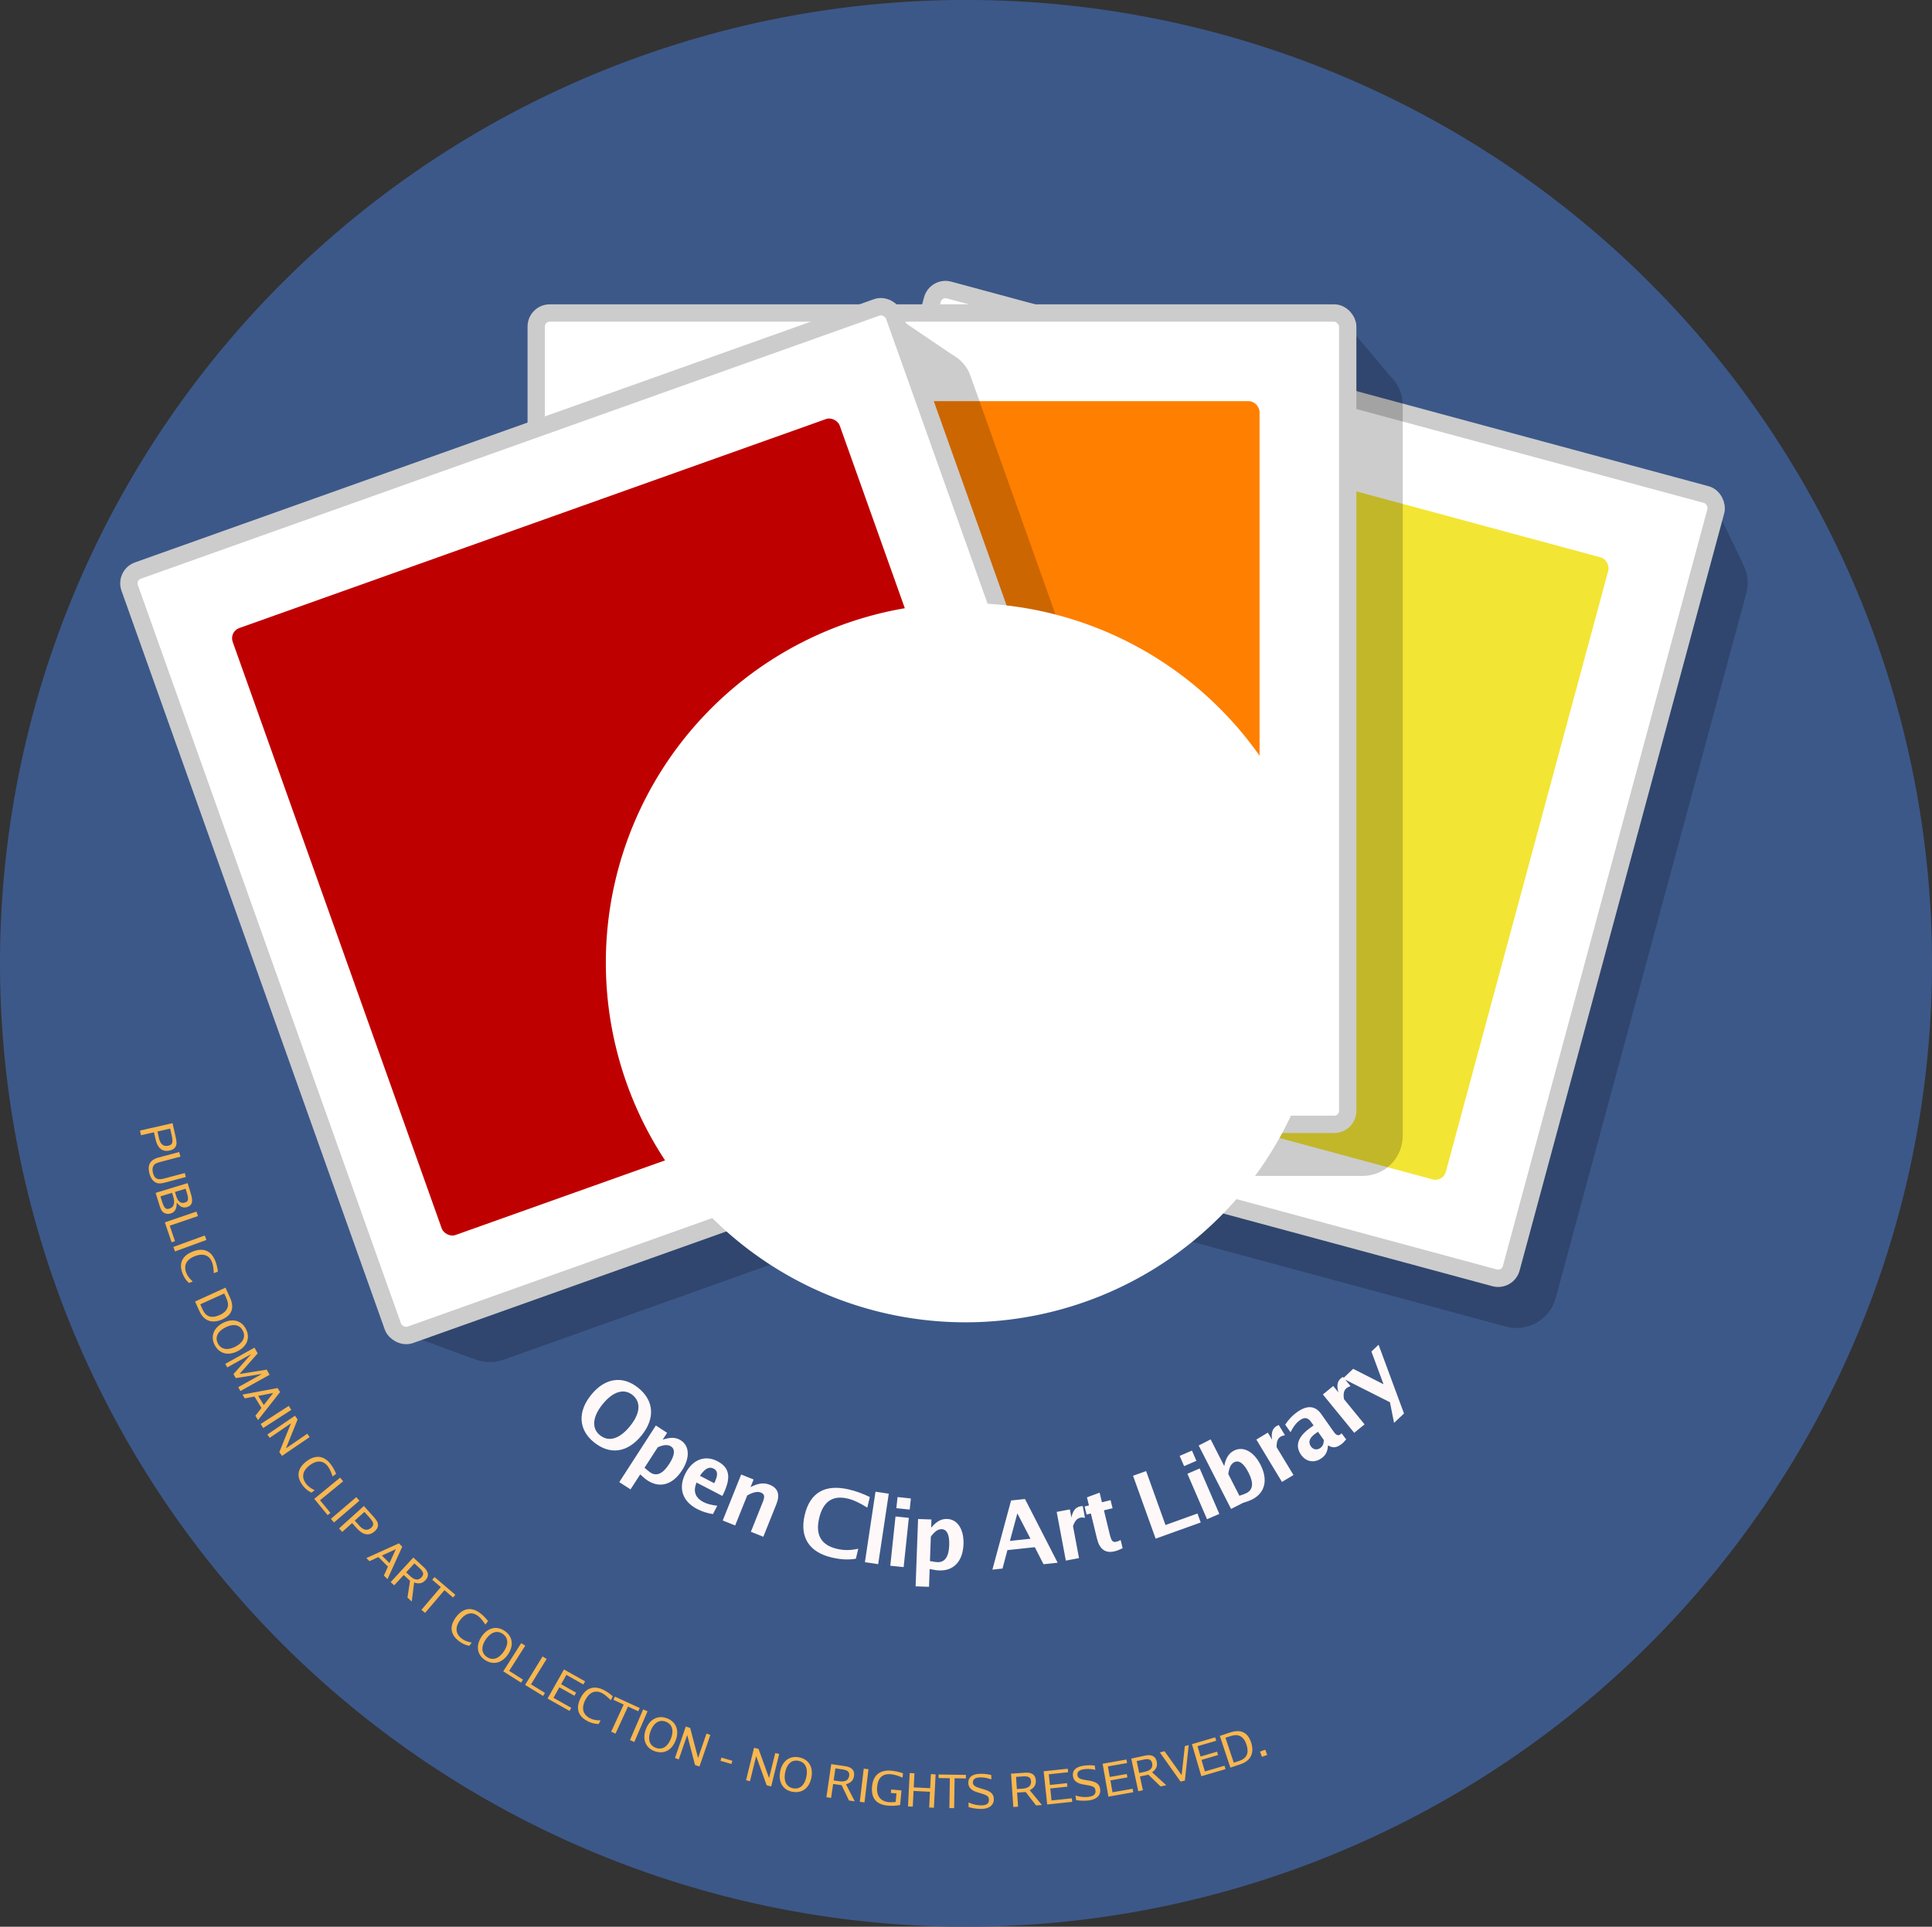 <svg xmlns="http://www.w3.org/2000/svg" viewBox="0 0 417.98 416.92"><rect x="0" y="0" width="417.98" height="416.92" fill="#333333" stroke="none"/><path d="M417.98 208.455a208.99 208.463 0 11-417.98 0 208.99 208.463 0 11417.98 0z" fill-rule="evenodd" fill="#3c5889"/><g transform="matrix(3 0 0 3 -648.3 -917.8)" fill-rule="evenodd"><path d="M289.14 331.4c-1.57-.42-3.17.5-3.6 2.06l-13.75 50.85c-.42 1.56.5 3.14 2.07 3.56l50.84 13.75c1.56.42 3.17-.5 3.59-2.06l13.75-50.85c.2-.74.08-1.47-.25-2.09v-.03l-.03-.07v-.03l-.03-.03-2.34-4.84-10.63.47-39.62-10.69z" fill-opacity=".2"/><rect rx=".975" transform="rotate(15.118)" ry=".975" width="58.521" y="241.33" x="358.96" height="58.521" stroke="#ccc" stroke-width="1.25" fill="#fff"/><rect rx=".775" transform="rotate(15.118)" ry=".775" width="46.473" y="247.69" x="364.64" height="46.473" fill="#f3e533"/><path d="M312.76 328.78l-10.69 3.44.1.03h-40.5c-1.62 0-2.91 1.28-2.91 2.9v52.69c0 1.62 1.29 2.91 2.91 2.91h52.69c1.62 0 2.9-1.29 2.9-2.91v-52.69c0-.83-.35-1.56-.9-2.09l-3.6-4.28z" fill-opacity=".2"/><rect rx=".975" ry=".975" height="58.521" width="58.521" y="328.51" x="254.77" stroke="#ccc" stroke-width="1.25" fill="#fff"/><rect rx=".775" ry=".775" height="46.473" width="46.473" y="334.87" x="260.46" fill="#ff7f00"/><path d="M279.86 328.19l-9.19 6.12 2.25.25-40.19 14.34c-1.53.55-2.32 2.2-1.78 3.72l15.19 42.66-1.07-.03-.68 6.53 5.72 2.12h.06c.66.3 1.44.39 2.19.13l49.62-17.69c1.53-.54 2.29-2.22 1.75-3.75L286.07 333c-.25-.71-.77-1.2-1.37-1.53l-4.84-3.28z" fill-opacity=".2"/><rect rx=".975" transform="rotate(-19.61)" ry=".975" width="58.521" y="402.82" x="95.468" height="58.521" stroke="#ccc" stroke-width="1.25" fill="#fff"/><rect rx=".775" transform="rotate(-19.61)" ry=".775" width="46.473" y="409.18" x="101.16" height="46.473" fill="#bf0000"/></g><path d="M286.678 208.314a77.803 77.816 0 11-155.607 0 77.803 77.816 0 11155.607 0z" fill="#fff"/><path d="M30.28 244.64l.229 1.01 2.798-.64.333 1.47c.457 2 1.497 2.83 3.077 2.47.731-.16 1.192-.52 1.384-1.08.152-.41.112-.95-.141-2.06l-.63-2.77-7.05 1.6m3.788.2l2.74-.62.328 1.44c.349 1.53.18 2.05-.717 2.25-1.044.24-1.723-.31-2.027-1.65l-.324-1.42m4.703 4.44l-4.397 1.17c-1.903.51-2.534 1.6-2.028 3.5.268 1.01.751 1.66 1.457 1.98.481.21 1.026.2 1.983-.06l4.426-1.18-.232-.86-4.445 1.18c-1.44.38-2.092.07-2.424-1.18-.19-.71-.126-1.29.188-1.7.211-.3.567-.47 1.331-.68l4.406-1.17-.265-1m-5.094 8.84l.751 2.46c.254.83.458 1.29.698 1.56.424.47 1.116.64 1.795.44.937-.29 1.325-1.01 1.322-2.38.7.95 1.367 1.25 2.237.99 1.119-.35 1.339-1.17.79-2.96l-.678-2.22-6.915 2.11m1.038.76l2.515-.77.245.8c.43 1.41.144 2.32-.803 2.61-.851.26-1.183-.11-1.735-1.91l-.222-.73m3.137-.96l2.304-.7.278.9c.424 1.39.32 1.87-.436 2.1-.88.27-1.51-.21-1.892-1.47l-.254-.83m-2.19 6.58l1.473 4.32.729-.25-1.141-3.35 6.115-2.08-.332-.97-6.844 2.33m1.849 5.32l.353.97 6.793-2.48-.353-.97-6.793 2.48m4.211 7.48c-.725-.64-1.148-1.19-1.423-1.89-.62-1.57.038-2.87 1.806-3.57 1.814-.72 3.149-.27 3.75 1.25.224.57.349 1.29.403 2.41l.893-.35c-.133-.94-.304-1.64-.561-2.29-.877-2.23-2.6-2.95-4.889-2.04-2.298.9-3.06 2.57-2.19 4.77.33.84.74 1.44 1.392 2.03l.819-.32m.484 4.33l.965 2.12c.958 2.1 2.765 2.74 4.949 1.74 2.093-.95 2.634-2.54 1.627-4.75l-.962-2.11-6.579 3m1.127.61l5.178-2.35.315.69c.44.96.572 1.52.486 2.03-.137.81-.738 1.47-1.757 1.93-1.766.8-2.987.42-3.712-1.18l-.51-1.12m9.895 5.37c-.944-1.87-2.868-2.4-4.931-1.37-2.055 1.04-2.793 2.91-1.871 4.74.966 1.92 2.872 2.46 4.963 1.41 2.063-1.04 2.783-2.9 1.839-4.78m-.688.35c.661 1.31.061 2.59-1.637 3.44-1.724.87-3.102.6-3.776-.74-.656-1.3-.033-2.58 1.664-3.43 1.706-.86 3.084-.59 3.749.73m-3.797 7.16l.428.77 5.156-2.87-3.807 4.31.486.87 5.677-.9-5.138 2.86.467.84 6.317-3.52-.618-1.11-5.885.94 3.925-4.46-.69-1.24-6.318 3.51m3.724 6.65l.494.82 2.099-.4 1.508 2.47-1.312 1.69.572.94 4.77-6.07-.531-.87-7.6 1.42m3.398.28l3.251-.63-2.044 2.61-1.207-1.98m.528 6.08l.557.87 6.08-3.92-.558-.86-6.079 3.91m1.457 2.28l.495.72 4.611-3.14-2.515 6.22.569.83 5.973-4.07-.495-.73-4.611 3.15 2.51-6.23-.564-.82-5.973 4.07m10.24 12.05c-.871-.42-1.429-.84-1.884-1.43-1.025-1.35-.746-2.78.764-3.93 1.551-1.18 2.955-1.12 3.95.18.37.49.687 1.15 1.044 2.21l.763-.58c-.383-.87-.74-1.5-1.165-2.06-1.449-1.9-3.303-2.12-5.259-.63-1.964 1.5-2.243 3.31-.806 5.2.546.71 1.104 1.18 1.893 1.57l.7-.53m-.095 1.87l2.895 3.53.596-.49-2.243-2.74 4.998-4.09-.652-.8-5.594 4.59m3.599 4.33l.67.79 5.488-4.71-.67-.78-5.488 4.7m1.763 2.07l.691.76 2.129-1.92 1.006 1.11c1.381 1.53 2.694 1.74 3.896.66.556-.51.782-1.05.677-1.63-.07-.43-.366-.88-1.13-1.72l-1.904-2.11-5.365 4.85m3.399-1.69l2.085-1.88.992 1.1c1.053 1.16 1.16 1.7.477 2.32-.794.71-1.657.56-2.575-.45l-.979-1.09m2.507 8.11l.673.67 1.943-.89 2.054 2.05-.873 1.95.779.78 3.19-7.03-.723-.72-7.043 3.19m3.364-.55l3.01-1.37-1.366 3.01-1.644-1.64m1.897 5.75l.758.7 2.066-2.24 1.368 1.26-.558 3.63.927.85.517-4.12c1.061.36 1.805.2 2.462-.52.813-.88.668-1.83-.421-2.83l-2.221-2.05-4.898 5.32m3.345-2.11l1.789-1.94 1.074.99c.904.83 1.041 1.39.485 1.99-.697.76-1.487.67-2.502-.26l-.846-.78m3.316 8.1l.783.67 4.192-4.92 1.856 1.59.5-.59-4.497-3.83-.5.58 1.857 1.58-4.191 4.92m10.88 7.09c-.95-.18-1.6-.43-2.192-.89-1.344-1.02-1.455-2.47-.304-3.99 1.186-1.55 2.556-1.86 3.856-.87.49.37.97.93 1.59 1.86l.58-.77c-.59-.73-1.11-1.24-1.66-1.67-1.9-1.45-3.75-1.17-5.24.79-1.498 1.96-1.287 3.78.598 5.22.712.54 1.382.85 2.242 1.02l.53-.7m7.15-2.5c-1.72-1.2-3.67-.75-4.98 1.15-1.31 1.89-1.07 3.89.61 5.06 1.77 1.22 3.7.79 5.04-1.13 1.32-1.9 1.06-3.88-.67-5.08m-.43.63c1.2.84 1.28 2.25.2 3.81-1.1 1.59-2.44 2.01-3.67 1.15-1.2-.83-1.26-2.25-.18-3.81 1.09-1.57 2.43-1.99 3.65-1.15m.09 8.09l3.86 2.45.41-.65-2.98-1.9 3.47-5.45-.87-.55-3.89 6.1m4.73 2.94l3.9 2.39.4-.66-3.02-1.85 3.38-5.5-.88-.54-3.78 6.16m4.86 2.95l4.75 2.68.38-.67-3.85-2.17 1.28-2.27 3.25 1.83.37-.67-3.25-1.83 1.14-2.02 3.67 2.07.38-.67-4.57-2.57-3.55 6.29m11.47 4.72c-.97 0-1.65-.13-2.32-.47-1.5-.77-1.87-2.18-1.01-3.88.88-1.73 2.18-2.29 3.64-1.54.54.27 1.11.74 1.9 1.54l.43-.86c-.72-.61-1.31-1.03-1.94-1.35-2.13-1.08-3.89-.48-5.01 1.71-1.12 2.21-.59 3.96 1.52 5.03.8.41 1.51.59 2.39.6l.4-.78m2.29 2.45l.94.43 2.7-5.87 2.22 1.02.32-.7-5.37-2.47-.32.7 2.22 1.02-2.71 5.87m4.07 1.82l.94.41 2.86-6.65-.95-.4-2.85 6.64m8.06-4.69c-1.96-.77-3.75.12-4.59 2.27-.85 2.14-.15 4.03 1.76 4.78 2 .78 3.78-.08 4.64-2.26.85-2.15.14-4.02-1.81-4.79m-.29.72c1.37.54 1.78 1.89 1.08 3.66-.71 1.79-1.91 2.51-3.31 1.96-1.36-.53-1.75-1.9-1.05-3.67.7-1.78 1.91-2.49 3.28-1.95m1.96 7.86l.83.28 1.82-5.27 1.69 6.49.96.33 2.36-6.84-.84-.29-1.82 5.28-1.7-6.49-.95-.33-2.35 6.84m9.85.59l2.36.69.21-.69-2.37-.7-.2.7m5.53 4.2l.85.21 1.34-5.41 2.27 6.3.98.25 1.73-7.02-.85-.21-1.34 5.41-2.28-6.31-.97-.24-1.73 7.02m11.51-4.94c-2.05-.42-3.66.76-4.12 3.03-.46 2.25.55 3.99 2.56 4.4 2.11.42 3.71-.74 4.18-3.03.46-2.27-.56-3.98-2.62-4.4m-.15.75c1.44.3 2.07 1.56 1.69 3.42-.38 1.89-1.44 2.81-2.91 2.51-1.43-.29-2.05-1.57-1.67-3.43.38-1.88 1.44-2.79 2.89-2.5m6.02 7.87l1.02.15.44-3.02 1.84.27 1.59 3.31 1.25.18-1.9-3.69c1.08-.31 1.6-.86 1.74-1.82.17-1.18-.48-1.89-1.95-2.1l-2.98-.44-1.05 7.16m1.57-3.63l.38-2.61 1.45.21c1.22.17 1.64.56 1.53 1.37-.15 1.02-.85 1.39-2.22 1.19l-1.14-.16m5.66 4.63l1.02.12.85-7.18-1.02-.12-.85 7.18m9.01-2.47l-2.22-.2-.07.75 1.21.1-.17 1.84c-.62.07-1.06.08-1.46.05-1.82-.17-2.73-1.34-2.55-3.3.18-1.97 1.17-2.9 2.94-2.74.72.06 1.52.29 2.56.73l.09-.94c-.93-.31-1.72-.48-2.53-.56-2.48-.22-3.94.99-4.16 3.46-.23 2.5.92 3.87 3.44 4.1.87.08 1.68.04 2.64-.14l.28-3.15m1.42 3.46l1.03.05.17-3.4 3.55.18-.17 3.4 1.02.06.37-7.22-1.02-.06-.16 3.05-3.55-.18.15-3.05-1.03-.05-.36 7.22m8.95.36l1.03.01.1-6.46 2.44.04.01-.77-5.91-.09-.01.77 2.44.04-.1 6.46m4.16-.2c1.1.28 1.96.39 2.81.38 1.67-.03 2.66-.83 2.64-2.14-.02-1.05-.6-1.62-2.1-2.08l-1.02-.31c-1.02-.31-1.39-.62-1.4-1.18-.01-.72.51-1.09 1.57-1.11.8-.01 1.54.12 2.42.44l-.02-.94a8.77 8.77 0 00-2.34-.27c-1.75.03-2.64.71-2.62 1.98.02.96.65 1.62 1.93 2.01l.99.3c1.22.38 1.53.65 1.54 1.34.01.78-.5 1.17-1.56 1.19-.97.01-1.85-.18-2.86-.63l.02 1.02m9.67-.03l1.03-.07-.21-3.05 1.86-.12 2.25 2.9 1.26-.09-2.64-3.2c.99-.53 1.38-1.18 1.32-2.15-.09-1.2-.88-1.74-2.35-1.64l-3.01.21.49 7.21m.77-3.88l-.18-2.64 1.45-.1c1.23-.08 1.73.2 1.79 1.02.07 1.03-.54 1.54-1.92 1.64l-1.14.08m6.56 3.34l5.42-.58-.08-.76-4.4.46-.27-2.59 3.71-.39-.08-.76-3.71.39-.24-2.31 4.18-.44-.08-.76-5.21.55.76 7.19m6.27-.94c1.13.15 2 .16 2.84.04 1.65-.24 2.53-1.15 2.35-2.44-.14-1.04-.79-1.54-2.33-1.82l-1.05-.17c-1.05-.19-1.46-.45-1.53-1.01-.1-.71.37-1.14 1.42-1.29.79-.11 1.55-.07 2.45.14l-.13-.93c-.86-.1-1.58-.09-2.36.02-1.73.24-2.53 1.02-2.35 2.28.13.95.84 1.53 2.16 1.77l1.01.18c1.26.22 1.6.45 1.69 1.13.11.77-.35 1.22-1.4 1.37-.96.13-1.86.05-2.92-.28l.15 1.01m6.98-.76l5.37-.95-.14-.76-4.35.77-.45-2.57 3.67-.65-.13-.74-3.68.64-.4-2.28 4.15-.73-.14-.76-5.16.91 1.26 7.12m6.46-1.17l1-.21-.64-2.98 1.82-.39 2.65 2.55 1.23-.27-3.07-2.8c.9-.66 1.2-1.36 1-2.31-.25-1.17-1.11-1.6-2.56-1.29l-2.95.64 1.52 7.06m.2-3.95l-.55-2.58 1.42-.3c1.21-.26 1.74-.05 1.92.75.21 1.01-.32 1.6-1.66 1.89l-1.13.24m8.95 1.87l.93-.23.83-7.67-.84.21-.69 6.3-3.7-5.19-1.01.26 4.48 6.32m4.49-1.17l5.23-1.53-.22-.74-4.24 1.24-.73-2.5 3.58-1.05-.21-.73-3.58 1.05-.65-2.23 4.04-1.18-.22-.74-5.03 1.47 2.03 6.94m6.29-1.86l2.21-.74c2.19-.73 3.02-2.46 2.26-4.73-.73-2.19-2.25-2.89-4.56-2.12l-2.2.73 2.29 6.86m.73-1.06l-1.8-5.4.73-.24c1-.33 1.57-.4 2.07-.26.79.22 1.38.88 1.73 1.95.62 1.84.1 3.01-1.56 3.56l-1.17.39m6.09-1.27l1.14-.41-.42-1.14-1.13.42.41 1.13" fill="#f8b74f"/><path d="M138.12 300.34c-3.4-2.76-7.22-2.21-10.21 1.47-2.98 3.66-2.76 7.55.56 10.25 3.49 2.84 7.28 2.3 10.32-1.44 2.97-3.66 2.73-7.52-.67-10.28m-1.25 1.54c1.86 1.51 1.65 3.99-.57 6.72-2.25 2.78-4.61 3.5-6.52 1.95-1.83-1.49-1.61-3.99.61-6.72 2.23-2.75 4.62-3.47 6.48-1.95m-.46 20.4l2.1-3.24c.71.67 1.18 1.05 1.63 1.34 2.64 1.71 5.41.88 7.41-2.21 1.74-2.69 1.65-5.27-.24-6.49-1.05-.68-2.24-.73-3.95-.15l.97-1.49-2.44-1.58-7.91 12.25 2.43 1.57m5.9-9.12c1.31-.56 2.18-.61 2.85-.18.96.62.84 1.92-.38 3.8-1.37 2.12-2.71 2.73-4.06 1.86-.3-.2-.69-.52-1.28-1.04l2.87-4.44m12.87 12.66c-1.32-.15-2.23-.4-3.04-.82-.8-.42-1.32-.93-1.59-1.55-.32-.77-.3-1.46.14-2.65l5.59 2.9c1.98-3.88 1.66-6.1-1.07-7.52-2.66-1.38-5.35-.37-6.88 2.58-1.66 3.18-.72 6.1 2.48 7.76 1.04.54 2.12.9 3.43 1.11l.94-1.81m-3.75-6.48c1.09-1.58 1.99-2.06 2.97-1.55.94.49.97 1.43.12 3.15l-3.09-1.6m4.93 9.67l2.69 1.08 2.61-6.5c1.32-.72 2.22-.92 2.96-.62.8.32.89.85.38 2.11l-2.55 6.37 2.69 1.08 2.82-7.04c.84-2.08.35-3.5-1.43-4.21-1.26-.51-2.49-.35-4.15.51l.66-1.65-2.69-1.08-3.99 9.95m29.32 6.11c-1.65.37-3.09.38-4.59.03-3.43-.8-4.72-3.01-3.87-6.64.84-3.58 2.9-5.01 6.14-4.25 1.28.3 2.54.89 4.28 1.97l.54-2.3c-1.55-.75-2.97-1.27-4.55-1.64-5.14-1.2-8.39.68-9.54 5.55-1.12 4.79.96 8.03 5.86 9.18 1.97.46 3.62.54 5.22.26l.51-2.16m1.44 2.91l2.87.43 2.29-15.25-2.87-.43-2.29 15.25m5.49.77l2.89.3 1.12-10.66-2.88-.3-1.13 10.66m1.31-12.45l2.89.3.25-2.41-2.88-.3-.26 2.41m7.07 17.01l.14-3.85c.95.21 1.55.29 2.09.31 3.14.11 5.1-2.02 5.23-5.7.11-3.19-1.29-5.36-3.53-5.44-1.26-.05-2.3.51-3.47 1.89l.06-1.78-2.89-.1-.53 14.57 2.9.1m.39-10.85c.84-1.15 1.56-1.64 2.36-1.62 1.14.05 1.7 1.23 1.62 3.46-.09 2.52-.94 3.73-2.54 3.68-.36-.02-.85-.09-1.63-.24l.19-5.28m13.32 7.14l2.19-.24 1.06-3.99 5.93-.63 1.88 3.68 3.06-.32-7.07-13.79-3.01.32-4.04 14.97m3.79-6.22l1.61-5.96 2.84 5.49-4.45.47m12.1 4.26l2.85-.54-1.3-6.92c.39-1.13.88-1.69 1.65-1.84.25-.05.54-.04.94.05l-.48-2.54c-.18 0-.36.01-.5.04-1.04.19-1.63.94-1.96 2.42l-.33-1.75-2.85.54 1.98 10.54m11.86-4.45c-.33.18-.65.3-.9.36-.82.2-1.1-.12-1.48-1.67l-1.24-5.12 1.87-.45-.43-1.75-1.87.46-.5-2.08-2.74 1.01.43 1.75-.94.23.43 1.75.93-.23 1.33 5.48c.56 2.27 1.82 3.18 3.81 2.7.48-.12 1.03-.33 1.73-.67l-.43-1.77m7.57-.3l9.75-3.5-.7-1.94-6.92 2.49-4.19-11.67-2.83 1.01 4.89 13.61m11.12-4.2l2.66-1.15-4.25-9.84-2.66 1.15 4.25 9.84m-4.96-11.49l2.66-1.15-.96-2.22-2.66 1.15.96 2.22m12.74 7.95c.94-.28 1.5-.5 1.98-.74 2.8-1.43 3.48-4.24 1.8-7.52-1.45-2.85-3.73-4.07-5.73-3.05-1.12.57-1.76 1.57-2.11 3.34l-2.94-5.77-2.59 1.32 7.01 13.73 2.58-1.31m-3.18-6.24c.18-1.41.57-2.2 1.28-2.56 1.02-.52 2.08.24 3.09 2.24 1.15 2.25 1 3.71-.43 4.44-.32.16-.79.34-1.54.58l-2.4-4.7m11.61 1.71l2.49-1.5-3.65-6.02c-.02-1.2.24-1.9.9-2.3.23-.13.5-.23.91-.29l-1.34-2.21c-.17.06-.34.14-.46.21-.91.55-1.2 1.45-.99 2.96l-.92-1.52-2.48 1.5 5.54 9.17m12.9-10.52c-.09.09-.22.21-.3.26-.44.32-.9.12-1.37-.55l-2.74-3.89c-1.28-1.81-3.02-1.96-5.18-.44-1.06.75-1.87 1.61-2.61 2.75l1.15 1.63c.63-1.25 1.26-2.06 2.08-2.64.93-.65 1.7-.53 2.34.38l.57.8-.64.45c-2.76 1.95-3.45 3.93-2.05 5.92 1.08 1.52 2.85 1.81 4.37.74.93-.65 1.35-1.44 1.42-2.71l.09-.07c.88.56 1.71.51 2.67-.17.41-.28.73-.6 1.19-1.15l-.99-1.31m-3.85 1.44c0 .84-.24 1.37-.78 1.75-.68.48-1.52.34-1.99-.33-.67-.95-.35-1.89.96-2.81l.55-.39 1.26 1.78m6.58-1.55l2.24-1.83-4.45-5.45c-.19-1.19-.04-1.91.57-2.41.2-.16.45-.29.85-.41l-1.63-1.99c-.17.08-.32.18-.43.27-.82.67-.98 1.6-.56 3.07l-1.13-1.38-2.24 1.83 6.78 8.3m7.73-6.62l.89 4.47 2.15-2.03-5.5-14.88-1.55 1.47 2.62 7.08-6.57-3.34-2.21 2.1 10.17 5.13" fill="#fff8f8"/></svg>